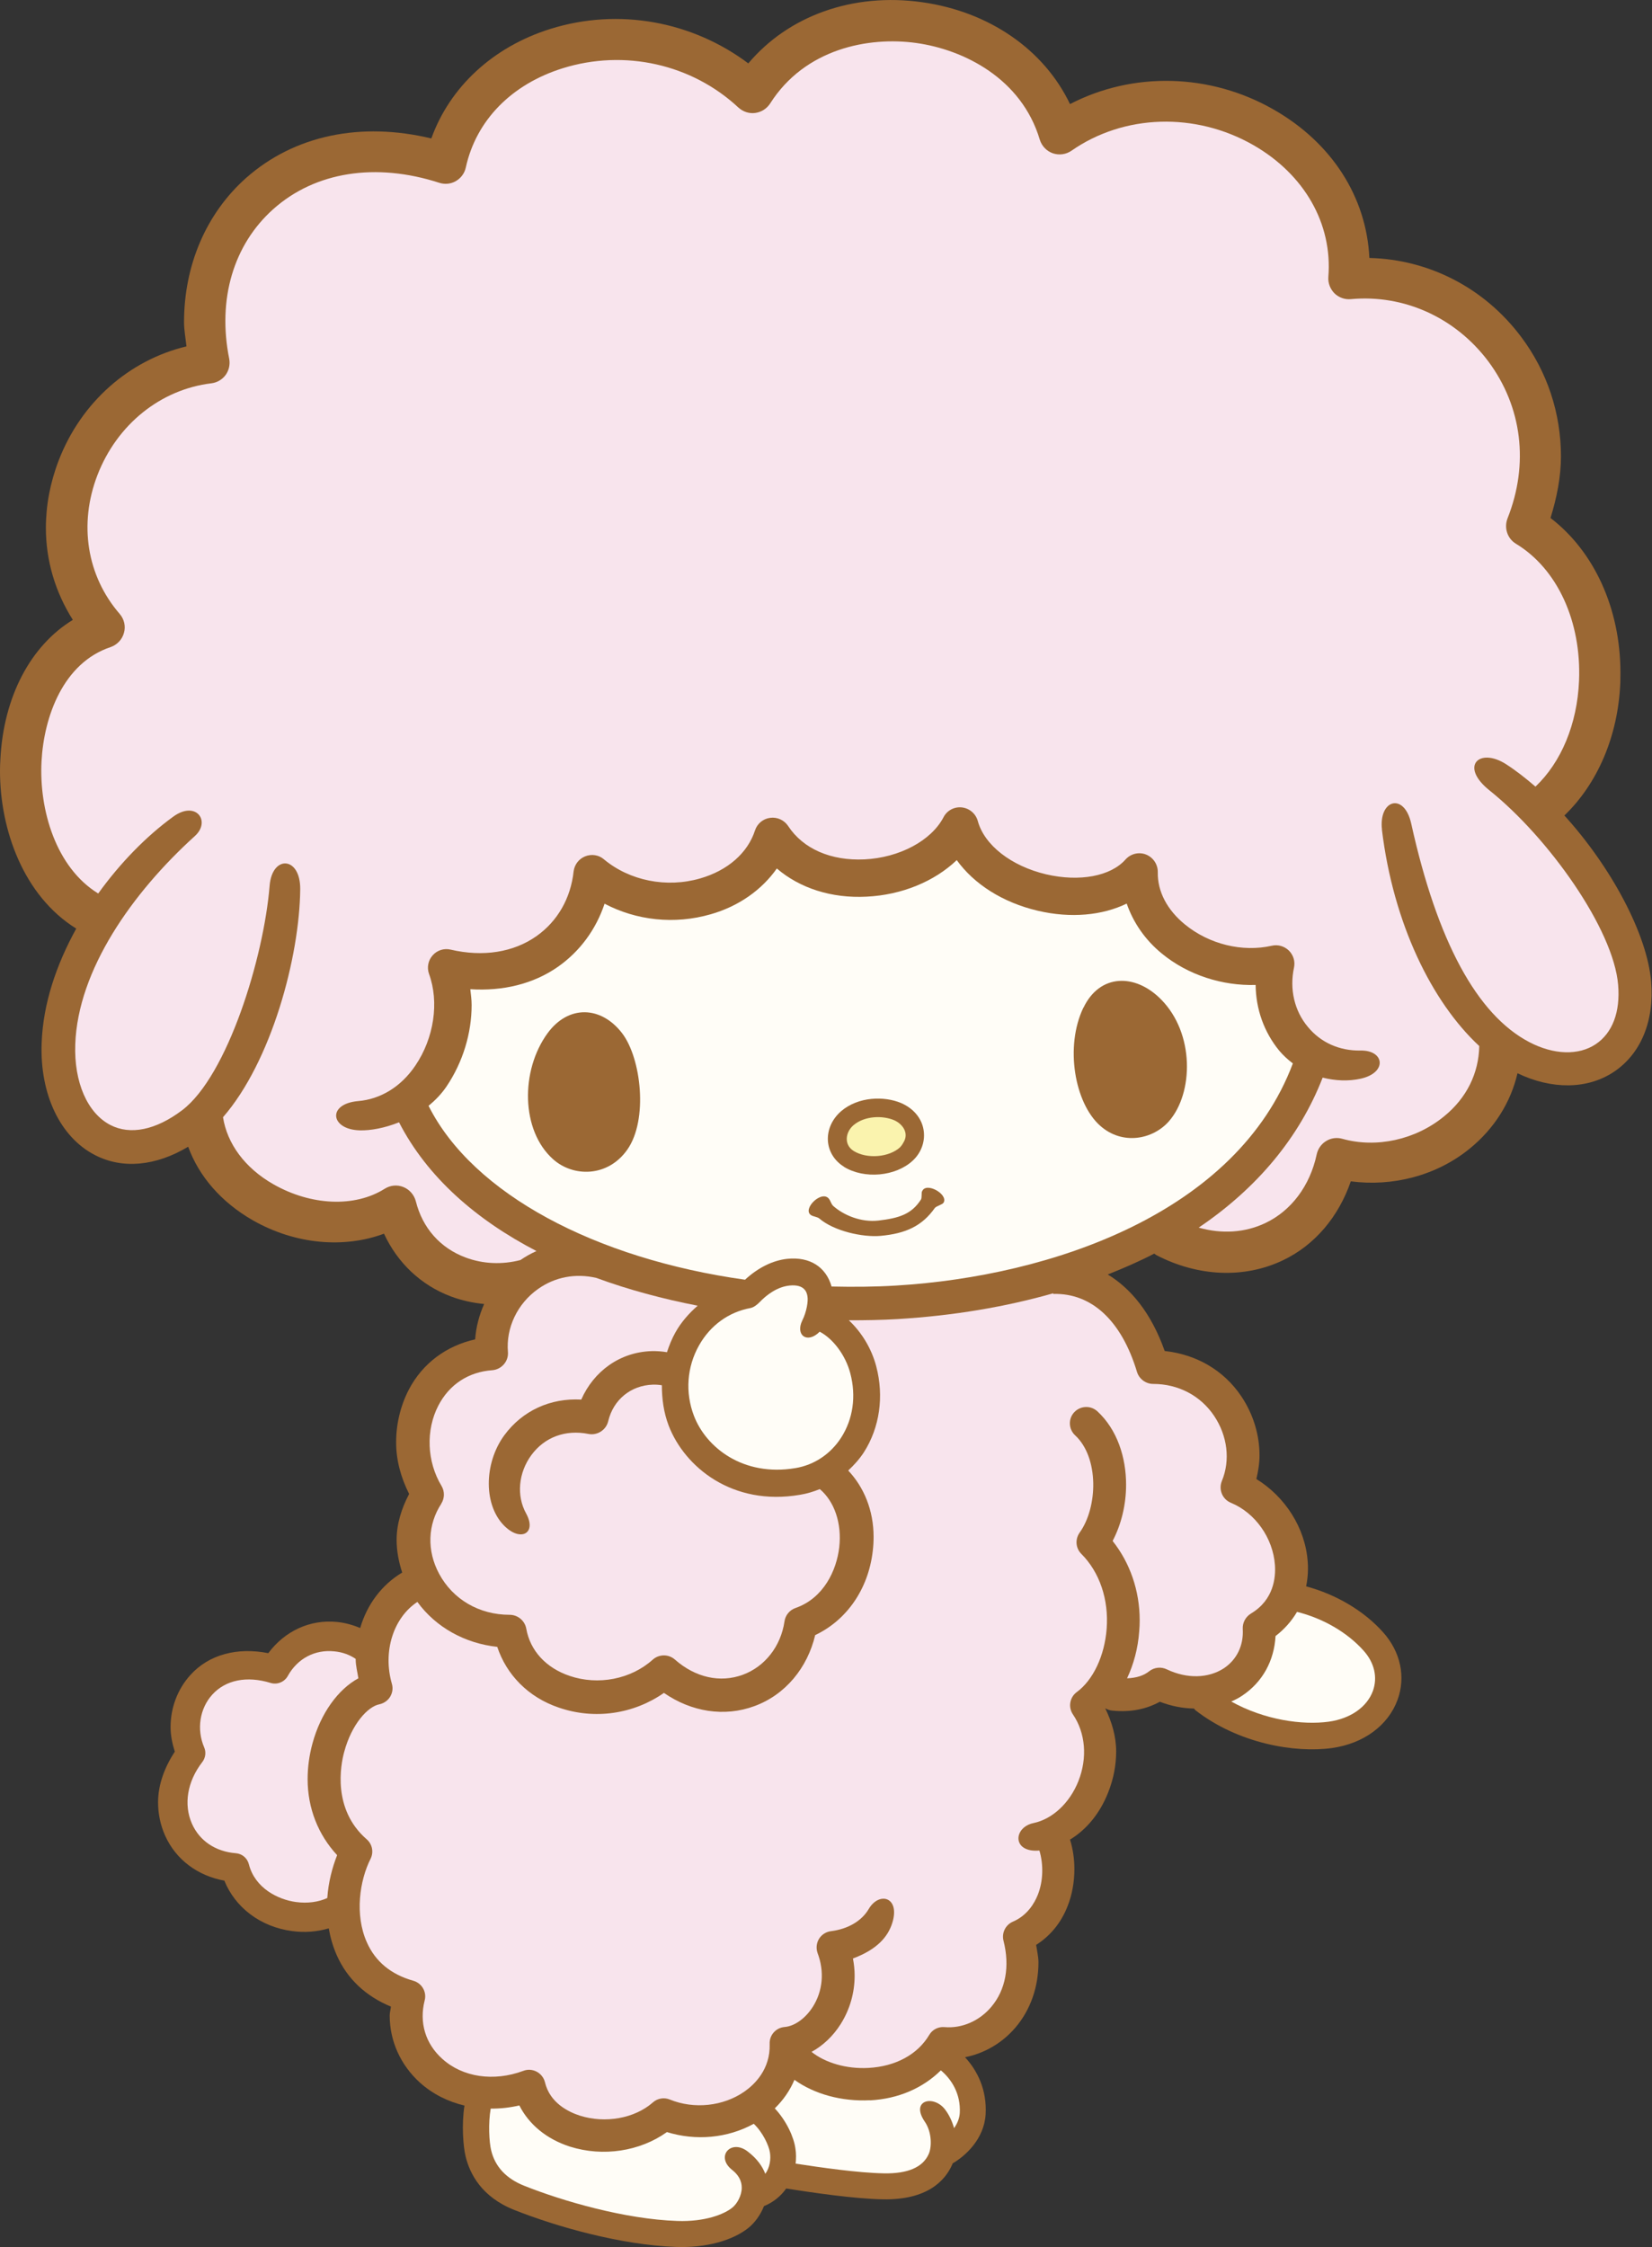 <?xml version="1.0" encoding="UTF-8"?>
<svg id="_レイヤー_2" data-name="レイヤー 2" xmlns="http://www.w3.org/2000/svg" width="136.08" height="185.04" viewBox="0 0 136.08 185.04">
  <rect x="0" y="0" width="136.08" height="185.04" fill="#333333" stroke="none"/>
  <defs>
    <style>
      .cls-1 {
        fill: #faf3ae;
      }

      .cls-1, .cls-2, .cls-3, .cls-4 {
        stroke-width: 0px;
      }

      .cls-2 {
        fill: #fffdf7;
      }

      .cls-3 {
        fill: #9b6834;
      }

      .cls-4 {
        fill: #f8e4ed;
      }
    </style>
  </defs>
  <g id="DESIGN">
    <g>
      <path class="cls-3" d="M128.87,67.14c2.71-2.61,4.42-6.51,4.6-10.94,0-.26.01-.53.01-.8,0-5.29-2.16-9.99-5.76-12.75.52-1.68.86-3.38.86-5.07,0-3.52-1.11-6.95-3.27-9.83-3.04-4.06-7.62-6.39-12.51-6.51-.24-4.99-3.06-9.46-7.87-12.21-5.28-3.03-11.65-3.13-16.79-.46-2.13-4.46-6.63-7.61-12.2-8.39-5.69-.8-11,1.12-14.3,5.04-4.61-3.46-10.67-4.6-16.3-2.84-4.74,1.48-8.29,4.79-9.81,9.02-5.79-1.39-11.28-.28-15.28,3.27-3.29,2.94-5.09,7.2-5.09,11.86,0,.65.13,1.32.2,1.99-4.72,1.13-8.67,4.59-10.52,9.38-.71,1.84-1.06,3.72-1.06,5.57,0,2.69.77,5.28,2.22,7.57C2.54,53.15.29,57.34.03,62.53c-.02.32-.03.63-.03.96,0,4.82,1.93,10.27,6.28,12.97-1.63,2.95-2.74,6.18-2.85,9.45-.15,4.2,1.53,7.72,4.38,9.19,2.27,1.18,5.02.92,7.69-.68.88,2.42,2.71,4.56,5.33,6.06,3.51,2,7.52,2.32,10.8,1.1,1.1,2.37,3.01,4.23,5.52,5.17.88.33,1.8.53,2.73.62-.41.92-.67,1.9-.74,2.91-2.36.53-4.33,1.96-5.47,4.15-.69,1.34-1.04,2.83-1.04,4.33s.4,2.91,1.07,4.25c-.63,1.2-1.03,2.47-1.03,3.79,0,.89.17,1.8.46,2.68-1.69,1.01-2.9,2.64-3.46,4.57-.59-.25-1.23-.43-1.9-.5-2.27-.23-4.34.78-5.67,2.57-2.52-.5-4.88.09-6.42,1.8-1.07,1.18-1.63,2.72-1.63,4.29,0,.68.14,1.35.35,2.02-.86,1.31-1.38,2.74-1.38,4.17,0,.94.19,1.87.58,2.74.89,1.99,2.69,3.31,4.88,3.71.88,2.18,2.94,3.8,5.57,4.15,1.07.15,2.1.05,3.03-.22.13.74.34,1.49.66,2.21.87,1.97,2.42,3.39,4.46,4.23-.02.25-.1.49-.1.73,0,2.09.88,4.07,2.49,5.53,1.05.94,2.31,1.57,3.67,1.89-.25,1.58-.1,3.39.09,4.17.34,1.43,1.31,3.36,4.03,4.43,3.45,1.37,8.76,2.88,13.31,3.04,2.44.09,4.69-.52,6.01-1.61.44-.37.93-.98,1.23-1.75.76-.31,1.38-.81,1.83-1.45,2.01.31,5.56.85,7.99.89,3.63.06,5.1-1.53,5.69-2.87l.03-.09c1.04-.6,2.6-2,2.72-4.05.11-1.99-.67-3.58-1.7-4.69,1.58-.31,3.06-1.16,4.16-2.45,1.24-1.46,1.89-3.34,1.89-5.36,0-.47-.12-.96-.19-1.44,1.15-.73,2.05-1.8,2.59-3.19.38-.95.56-2.01.56-3.05,0-.83-.12-1.66-.36-2.43,1.36-.82,2.46-2.16,3.13-3.85.45-1.12.67-2.27.67-3.4,0-1.26-.36-2.45-.9-3.56h0c.18.1.37.17.58.19,1.56.16,2.84-.14,3.92-.73.93.36,1.88.54,2.81.56l.11.13c3.53,2.75,8.2,3.55,11.27,3.12,2.6-.37,4.62-1.86,5.39-3.97.69-1.88.25-3.95-1.19-5.56-1.57-1.76-3.87-3.12-6.34-3.78.09-.45.15-.93.15-1.42,0-.2,0-.4-.02-.61-.2-2.81-1.88-5.36-4.23-6.81.15-.64.26-1.29.26-1.94,0-1.69-.51-3.39-1.5-4.87-1.46-2.17-3.73-3.45-6.31-3.73-1.12-3.16-2.81-5.16-4.69-6.3,1.33-.53,2.62-1.09,3.83-1.72.07.05.13.1.2.14,3.43,1.77,7.22,1.92,10.38.42,2.66-1.26,4.61-3.61,5.61-6.51,3.42.45,7.04-.45,9.79-2.69,2.04-1.66,3.39-3.83,3.94-6.21,2.81,1.35,5.75,1.34,7.93-.11,2.23-1.48,3.35-4.19,3.08-7.43-.33-3.92-3.3-9.46-7.18-13.72"/>
      <path class="cls-4" d="M25.74,143.55c.68-2.5,2.12-4.46,3.78-5.36-.08-.52-.22-1.04-.22-1.55v-.05c-.49-.33-1.09-.56-1.76-.62-1.61-.17-3.04.6-3.83,2.02-.27.5-.87.75-1.42.58-1.96-.6-3.71-.25-4.81.97-1.03,1.14-1.3,2.85-.66,4.34.17.4.11.86-.16,1.21-1.23,1.59-1.55,3.48-.85,5.07.63,1.42,1.95,2.3,3.61,2.43.52.04.95.4,1.08.91.5,1.97,2.4,2.91,3.88,3.11.96.13,1.86,0,2.58-.33.09-1.31.41-2.51.81-3.53-1.56-1.68-2.43-3.86-2.43-6.26,0-.96.13-1.95.4-2.94"/>
      <path class="cls-2" d="M54.91,175.57c-2.2,1.56-5.22,2.04-7.96,1.18-1.93-.62-3.38-1.83-4.17-3.39-.79.18-1.58.27-2.36.26-.21,1.2-.13,2.76.04,3.44.32,1.34,1.24,2.33,2.74,2.92,3.13,1.25,8.3,2.75,12.59,2.89,2.28.08,3.88-.55,4.56-1.12.37-.31.75-.97.75-1.62,0-.55-.26-1.05-.8-1.47-1.39-1.1-.08-2.57,1.29-1.51.8.61,1.22,1.25,1.45,1.84.38-.53.47-1.21.38-1.77-.09-.57-.59-1.65-1.33-2.35-2.17,1.19-4.78,1.42-7.16.68"/>
      <path class="cls-2" d="M71.65,172.93c-2.33.12-4.58-.51-6.21-1.68-.37.87-.91,1.66-1.62,2.35.97,1.03,1.57,2.37,1.7,3.3.07.43.06.84.02,1.25,2.01.31,5.13.76,7.26.8,1.97.04,3.22-.5,3.7-1.59.26-.57.27-1.8-.32-2.66-1.23-1.8.75-2.24,1.68-.99.34.45.58.98.73,1.52.25-.36.44-.78.47-1.24.09-1.59-.69-2.8-1.56-3.52-1.47,1.45-3.49,2.35-5.85,2.47"/>
      <path class="cls-2" d="M102.32,139.62c-.28.19-.59.35-.9.48,2.73,1.52,5.86,1.96,8.04,1.66,1.78-.25,3.14-1.2,3.63-2.53.4-1.12.13-2.32-.77-3.32-1.34-1.5-3.34-2.66-5.48-3.19-.45.76-1.04,1.43-1.77,1.99-.11,2.02-1.06,3.79-2.75,4.91"/>
      <path class="cls-4" d="M86.75,106.49c-3.9,1.11-8.18,1.84-12.79,2.12-1.32.08-2.68.1-4.04.1,1.04.97,1.87,2.31,2.26,3.8.65,2.47.28,5.04-1.02,7.07-.37.57-.81,1.05-1.29,1.5,1.3,1.38,2.09,3.28,2.09,5.46,0,.39-.02.78-.07,1.18-.37,3.17-2.18,5.7-4.74,6.91-.64,2.7-2.46,4.92-5.01,5.85-2.47.91-5.18.48-7.45-1.09-2.49,1.74-5.7,2.23-8.66,1.21-2.52-.85-4.31-2.71-5.07-5-2.66-.29-5.05-1.6-6.58-3.7-1.96,1.29-2.87,4.06-2.1,6.74.11.37.05.75-.15,1.08-.2.32-.52.53-.88.61-.94.18-2.28,1.61-2.9,3.93-.29,1.06-.99,4.71,1.85,7.18.47.4.6,1.07.32,1.62-.89,1.77-1.32,4.59-.3,6.87.7,1.58,1.98,2.64,3.82,3.16.71.2,1.13.92.94,1.63-.46,1.8.06,3.55,1.44,4.79,1.68,1.53,4.25,1.91,6.69,1,.36-.14.76-.11,1.1.07.34.18.59.5.68.87.41,1.73,1.98,2.46,2.88,2.75,2.09.66,4.51.23,6.01-1.09.38-.34.92-.43,1.39-.24,2,.82,4.42.56,6.16-.66.8-.56,2.14-1.81,2.07-3.92-.03-.72.51-1.33,1.23-1.39.83-.07,1.72-.71,2.33-1.67.82-1.3.96-2.9.39-4.41-.14-.39-.1-.82.11-1.17.21-.35.58-.59.99-.64,1.43-.18,2.54-.86,3.1-1.81.86-1.48,2.6-1.02,1.96,1.1-.36,1.18-1.27,2.22-3.25,2.96.09.47.14.94.14,1.41,0,1.41-.39,2.78-1.15,3.99-.63,1-1.47,1.78-2.4,2.29,1.13.9,2.88,1.42,4.69,1.32,2.23-.12,4.05-1.11,5-2.71.26-.45.76-.7,1.27-.65,1.42.12,2.86-.5,3.84-1.66,1.19-1.4,1.55-3.35,1.01-5.46-.16-.64.17-1.3.77-1.56,1.17-.5,1.77-1.49,2.06-2.22.45-1.13.47-2.5.13-3.64-2.27.2-2.16-1.91-.49-2.26,1.57-.33,2.99-1.66,3.7-3.45.76-1.92.59-3.97-.45-5.5-.4-.59-.27-1.4.31-1.83,1.36-1,2.3-2.99,2.47-5.23.18-2.4-.58-4.65-2.09-6.16-.47-.47-.52-1.2-.14-1.74,1.5-2.08,1.62-6.18-.37-8.02-.54-.5-.58-1.36-.07-1.9.51-.54,1.35-.58,1.91-.07,1.63,1.51,2.36,3.79,2.36,6.04,0,1.65-.4,3.28-1.11,4.63,1.42,1.79,2.23,4.07,2.23,6.54,0,.29-.01.59-.04.9-.1,1.41-.46,2.72-1,3.87.77-.03,1.37-.22,1.82-.58.42-.33.99-.39,1.47-.15,1.65.78,3.4.74,4.69-.1,1.06-.71,1.63-1.88,1.55-3.23-.03-.51.23-1,.67-1.27,1.9-1.13,2.05-3,1.98-4-.16-2.23-1.62-4.29-3.62-5.12-.71-.29-1.04-1.09-.75-1.8.71-1.71.46-3.72-.64-5.36-1.12-1.67-2.96-2.63-5.02-2.63-.6,0-1.15-.4-1.33-.98-1.28-4.25-3.75-6.51-6.89-6.43"/>
      <path class="cls-4" d="M36.36,123.8c-1.14,1.73-1.21,3.88-.19,5.78,1.14,2.12,3.31,3.38,5.81,3.38.67,0,1.25.48,1.37,1.14.32,1.81,1.62,3.23,3.57,3.89,2.35.8,5.04.28,6.84-1.33.52-.47,1.31-.48,1.84-.01,1.68,1.48,3.72,1.93,5.58,1.25,1.83-.67,3.14-2.35,3.44-4.39.07-.51.42-.94.91-1.11,2.32-.81,3.38-3.1,3.6-4.99.23-2-.41-3.8-1.6-4.8-.52.21-1.07.38-1.64.47-5.56.95-9.5-2.29-10.81-5.7-.41-1.08-.56-2.2-.56-3.32-.26-.04-.51-.06-.75-.05-1.81.06-3.25,1.24-3.67,3.01-.17.72-.89,1.19-1.62,1.05-1.9-.38-3.62.26-4.71,1.74-1.07,1.46-1.24,3.35-.43,4.81.87,1.59-.38,2.32-1.69,1.12-1.85-1.7-1.81-5.24-.11-7.56,1.5-2.04,3.81-3.08,6.34-2.94,1.02-2.32,3.17-3.91,5.79-3.99.44-.01.86.02,1.27.09.18-.55.4-1.1.69-1.62.48-.86,1.12-1.58,1.84-2.21-2.87-.56-5.69-1.31-8.35-2.29-1.7-.39-3.39-.09-4.81.92-1.69,1.2-2.64,3.19-2.47,5.18.03.37-.09.73-.33,1.01-.24.28-.58.46-.95.49-1.98.14-3.55,1.18-4.45,2.91-1.05,2.02-.95,4.62.26,6.62.27.45.26,1.03-.03,1.47"/>
      <path class="cls-2" d="M106.48,87.55c-.39-.3-.77-.64-1.09-1.02-1.27-1.54-1.94-3.44-1.96-5.43-2.74.08-5.56-.81-7.72-2.58-1.41-1.15-2.37-2.59-2.9-4.12-2,.97-4.59,1.23-7.32.59-2.91-.68-5.27-2.21-6.68-4.17-1.82,1.74-4.5,2.87-7.43,3.01-2.89.15-5.5-.7-7.39-2.32-1.23,1.75-3.13,3.11-5.45,3.77-2.99.86-6.11.51-8.74-.87-.7,2.1-2.01,3.9-3.82,5.18-2.05,1.44-4.57,2.03-7.24,1.86.05.43.11.86.11,1.3,0,2.31-.71,4.69-2.07,6.71-.42.62-.93,1.14-1.48,1.59,3.66,7.28,13.79,12.6,26.07,14.32,1.06-.98,2.27-1.59,3.48-1.72,1.88-.19,3.19.68,3.65,2.28,1.76.04,3.53.03,5.32-.08,12.81-.77,28.06-5.99,32.68-18.3"/>
      <path class="cls-4" d="M113.84,68.33c-.3-2.49,1.83-3.13,2.41-.5,2.14,9.68,5.42,15.73,9.73,17.98,2.01,1.05,4.05,1.11,5.46.17,1.38-.92,2.04-2.65,1.85-4.89-.38-4.59-5.74-12.13-10.62-16.03-2.47-1.99-.8-3.55,1.4-2.13.82.53,1.62,1.16,2.41,1.84,2.11-2,3.44-5.13,3.59-8.72.2-4.89-1.79-9.22-5.2-11.28-.71-.43-.99-1.31-.69-2.09,1.78-4.48,1.2-9.18-1.58-12.92-2.71-3.61-6.94-5.53-11.32-5.13-.5.05-1-.13-1.36-.48-.35-.36-.54-.85-.5-1.35.35-4.37-1.96-8.43-6.17-10.85-4.79-2.74-10.67-2.55-14.99.46-.45.31-1.02.39-1.54.21-.51-.18-.91-.6-1.07-1.12-1.5-5.03-6.24-7.41-10.17-7.96-3.94-.55-9.18.47-12.04,4.98-.28.43-.72.71-1.23.78-.5.07-1-.1-1.38-.44-3.84-3.58-9.38-4.83-14.48-3.24-4.22,1.32-7.13,4.29-7.98,8.17-.1.47-.4.88-.82,1.12-.41.24-.91.29-1.37.14-5.23-1.69-10.21-.91-13.66,2.16-3.29,2.93-4.62,7.43-3.64,12.33.09.47-.02.95-.29,1.33-.28.38-.7.63-1.17.69-4.19.5-7.78,3.39-9.39,7.55-1.56,4.04-.88,8.31,1.83,11.44.37.43.51,1.02.35,1.56-.15.55-.56.98-1.1,1.17-3.9,1.3-5.49,5.71-5.69,9.41-.21,4.01,1.19,8.74,4.67,10.88,1.82-2.53,3.98-4.73,6.17-6.32,1.88-1.38,3.14.37,1.79,1.59-5.16,4.67-9.64,11.03-9.85,17.15-.11,3.12,1,5.66,2.89,6.64,1.64.85,3.75.42,5.92-1.22,3.72-2.83,6.72-12.54,7.2-18.49.21-2.54,2.54-2.42,2.52.29-.05,5.58-2.37,14.2-6.36,18.78.34,2.16,1.78,4.17,4.15,5.52,3.11,1.77,6.71,1.92,9.17.37.46-.29,1.03-.35,1.54-.14.5.2.88.64,1.02,1.16.55,2.21,2.01,3.86,4.1,4.64,1.44.54,3.02.6,4.52.21.42-.29.87-.54,1.32-.74-4.95-2.57-8.99-6.07-11.32-10.6-1.18.47-2.36.69-3.25.66-2.41-.07-2.7-2.19-.1-2.41,1.77-.15,3.49-1.13,4.7-2.93,1.53-2.26,1.97-5.21,1.12-7.54-.19-.53-.07-1.12.3-1.53.37-.42.94-.6,1.48-.47,2.66.62,5.17.23,7.07-1.11,1.73-1.22,2.82-3.11,3.06-5.33.07-.56.43-1.03.95-1.24.53-.21,1.12-.12,1.54.24,2.12,1.77,5.16,2.38,7.93,1.58,2.27-.65,3.92-2.1,4.52-3.95.18-.56.67-.97,1.25-1.04.58-.08,1.15.18,1.48.67,1.23,1.88,3.52,2.88,6.29,2.75,2.88-.14,5.5-1.54,6.51-3.47.28-.55.88-.88,1.51-.81.62.07,1.14.51,1.31,1.11.54,2,2.76,3.72,5.63,4.4,2.75.64,5.32.16,6.54-1.22.43-.48,1.1-.64,1.69-.41.6.24.98.82.97,1.46-.03,1.57.76,3.1,2.25,4.31,1.99,1.62,4.72,2.29,7.14,1.74.51-.12,1.04.04,1.41.4.37.37.53.89.42,1.4-.38,1.77.03,3.56,1.14,4.88,1.06,1.29,2.6,1.98,4.34,1.95,1.98-.04,2.23,1.83,0,2.32-1.01.22-2.08.17-3.12-.09-1.91,4.92-5.41,9.11-10.21,12.35,1.91.54,3.8.42,5.48-.37,2.15-1.02,3.69-3.08,4.24-5.66.1-.46.38-.86.78-1.1.4-.25.89-.31,1.34-.18,2.8.78,6.01.08,8.36-1.84,1.89-1.53,2.87-3.58,2.91-5.8-3.9-3.62-7.08-10.08-8.02-17.83"/>
      <path class="cls-3" d="M45.1,85.08c-2.23,3.06-2.2,8,.46,10.37,1.64,1.47,4.5,1.51,6.12-.8,1.72-2.46,1.14-7.51-.43-9.57-1.72-2.25-4.42-2.37-6.15,0"/>
      <path class="cls-3" d="M89.24,82.97c-1.54,3.22-.71,7.84,1.36,9.7,1.85,1.67,4.39,1.15,5.7-.36,2.01-2.31,2.12-7.21-.66-10.02-2.13-2.16-5.05-2.12-6.39.68"/>
      <path class="cls-3" d="M69.51,96.07c1.68,1.04,4.28.8,5.68-.51.72-.67,1.05-1.63.88-2.57-.17-.95-.85-1.74-1.85-2.17-1.38-.58-3.51-.54-4.93.67-.76.66-1.16,1.56-1.09,2.49.07.85.55,1.61,1.31,2.08"/>
      <path class="cls-1" d="M74.15,94.45c.15-.14.27-.37.36-.55.31-.72-.22-1.39-.87-1.67-.93-.39-2.41-.37-3.34.42-.67.58-.8,1.61.02,2.12,1.1.68,2.93.53,3.84-.32"/>
      <path class="cls-3" d="M75.95,98.08c-.06.16,0,.56-.09.69-.77,1.2-1.79,1.53-3.51,1.73-1.43.16-2.85-.44-3.71-1.2-.15-.13-.22-.39-.32-.54-.57-.89-2.3.81-1.5,1.3.17.11.5.13.67.27,1.21,1.04,3.58,1.56,5.04,1.43,2.08-.19,3.42-.81,4.47-2.29.12-.17.62-.27.73-.45.39-.7-1.46-1.73-1.77-.93"/>
      <path class="cls-2" d="M57.58,110.78c-1,1.77-1.15,3.88-.42,5.79.99,2.6,4.04,5.04,8.37,4.31,1.55-.26,2.89-1.16,3.76-2.51.98-1.53,1.25-3.41.75-5.3-.39-1.48-1.41-2.84-2.52-3.42-1.02,1.03-2.03.29-1.43-.93.35-.7.5-1.59.42-1.99-.04-.25-.18-1.01-1.47-.88-.97.1-1.83.7-2.49,1.39-.19.19-.45.4-.72.46-1.81.33-3.32,1.43-4.25,3.08"/>
    </g>
  </g>
</svg>